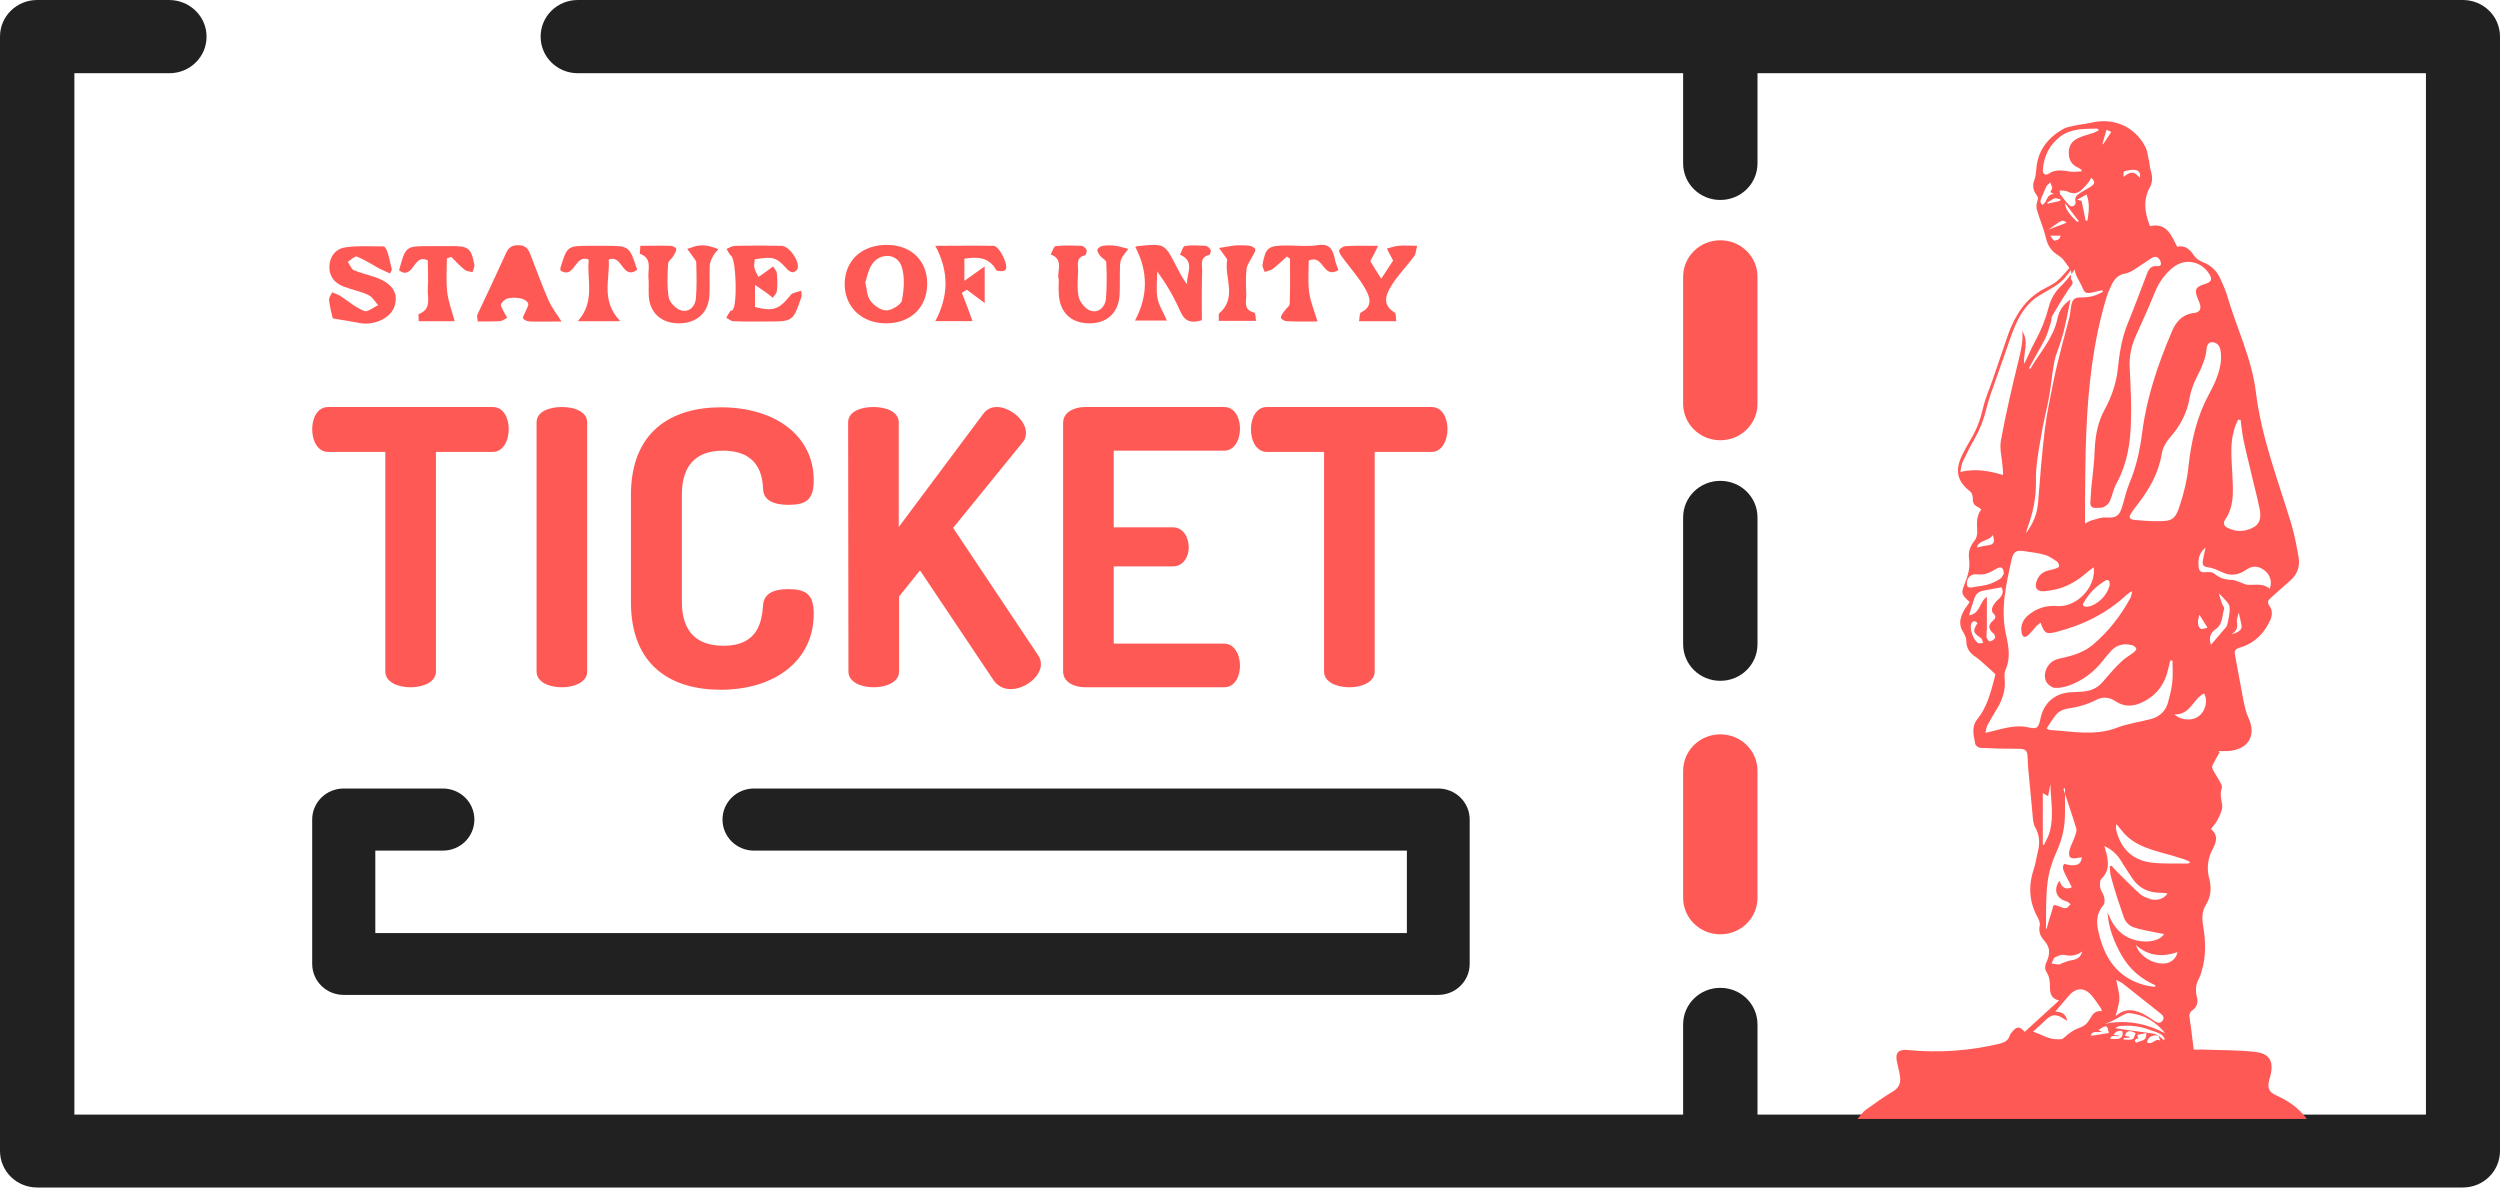 <svg width="80" height="38" viewBox="0 0 80 38" fill="none" xmlns="http://www.w3.org/2000/svg">
<path d="M78.81 0H18.49C17.83 0 17.3 0.522 17.3 1.171C17.3 1.821 17.83 2.343 18.49 2.343H53.86V5.227C53.86 5.877 54.39 6.399 55.05 6.399C55.71 6.399 56.24 5.877 56.24 5.227V2.343H77.63V35.667H56.24V32.782C56.24 32.133 55.71 31.611 55.05 31.611C54.39 31.611 53.86 32.133 53.86 32.782V35.667H2.38V2.343H5.42C6.08 2.343 6.61 1.821 6.61 1.171C6.61 0.522 6.07 0 5.41 0H1.19C0.53 0 0 0.522 0 1.171V36.828C0 37.478 0.53 38 1.19 38H78.81C79.47 38 80 37.478 80 36.828V1.171C80 0.522 79.47 0 78.81 0Z" fill="#212121"/>
<path d="M53.86 28.727C53.86 29.376 54.39 29.898 55.05 29.898C55.71 29.898 56.24 29.376 56.24 28.727V24.671C56.24 24.021 55.71 23.499 55.05 23.499C54.39 23.499 53.86 24.021 53.86 24.671V28.727Z" fill="#FF5956"/>
<path d="M53.86 20.614C53.86 21.264 54.39 21.786 55.05 21.786C55.71 21.786 56.24 21.264 56.24 20.614V16.558C56.24 15.909 55.71 15.387 55.05 15.387C54.39 15.387 53.86 15.909 53.86 16.558V20.614Z" fill="#212121"/>
<path d="M15.77 13.025C16.12 13.025 16.28 13.389 16.28 13.733C16.28 14.117 16.09 14.462 15.77 14.462H13.95V21.491C13.95 21.826 13.54 21.993 13.14 21.993C12.73 21.993 12.33 21.826 12.33 21.491V14.462H10.5C10.18 14.462 9.99 14.127 9.99 13.733C9.99 13.389 10.15 13.025 10.5 13.025H15.77Z" fill="#FF5956"/>
<path d="M17.17 13.517C17.17 13.172 17.57 13.024 17.98 13.024C18.38 13.024 18.79 13.172 18.79 13.517V21.491C18.79 21.826 18.38 21.993 17.98 21.993C17.57 21.993 17.17 21.826 17.17 21.491V13.517Z" fill="#FF5956"/>
<path d="M23.13 14.422C22.29 14.422 21.82 14.875 21.82 15.83V19.256C21.82 20.211 22.29 20.664 23.15 20.664C24.28 20.664 24.38 19.866 24.42 19.354C24.45 18.971 24.79 18.852 25.22 18.852C25.78 18.852 26.04 19.01 26.04 19.64C26.04 21.127 24.81 22.072 23.06 22.072C21.49 22.072 20.19 21.314 20.19 19.266V15.84C20.19 13.792 21.5 13.034 23.07 13.034C24.8 13.034 26.04 13.94 26.04 15.367C26.04 16.007 25.78 16.155 25.23 16.155C24.77 16.155 24.43 16.017 24.42 15.653C24.4 15.259 24.31 14.422 23.13 14.422Z" fill="#FF5956"/>
<path d="M27.14 13.517C27.14 13.172 27.54 13.024 27.95 13.024C28.35 13.024 28.76 13.172 28.76 13.517V16.864L31.45 13.261C31.57 13.093 31.72 13.024 31.9 13.024C32.31 13.024 32.83 13.438 32.83 13.842C32.83 13.93 32.82 14.039 32.73 14.147L30.5 16.893L33.22 20.969C33.28 21.058 33.31 21.156 33.31 21.255C33.31 21.648 32.81 22.052 32.34 22.052C32.13 22.052 31.92 21.963 31.78 21.747L29.44 18.252L28.77 19.089V21.491C28.77 21.826 28.36 21.993 27.96 21.993C27.55 21.993 27.15 21.826 27.15 21.491L27.14 13.517Z" fill="#FF5956"/>
<path d="M35.64 16.874H37.53C37.85 16.874 38.04 17.179 38.04 17.514C38.04 17.799 37.88 18.124 37.53 18.124H35.64V20.595H39.17C39.49 20.595 39.68 20.93 39.68 21.304C39.68 21.638 39.52 21.993 39.17 21.993H34.73C34.37 21.993 34.02 21.826 34.02 21.491V13.527C34.02 13.192 34.37 13.024 34.73 13.024H39.17C39.52 13.024 39.68 13.379 39.68 13.714C39.68 14.098 39.49 14.422 39.17 14.422H35.64V16.874Z" fill="#FF5956"/>
<path d="M45.81 13.024C46.16 13.024 46.32 13.389 46.32 13.733C46.32 14.117 46.13 14.462 45.81 14.462H43.99V21.491C43.99 21.826 43.58 21.993 43.18 21.993C42.77 21.993 42.37 21.826 42.37 21.491V14.462H40.54C40.22 14.462 40.03 14.127 40.03 13.733C40.03 13.389 40.19 13.024 40.54 13.024H45.81Z" fill="#FF5956"/>
<path d="M14.17 27.22C14.73 27.22 15.18 26.777 15.18 26.226C15.18 25.675 14.73 25.232 14.17 25.232H11C10.44 25.232 9.99 25.675 9.99 26.226V30.843C9.99 31.394 10.44 31.837 11 31.837H46.02C46.58 31.837 47.03 31.394 47.03 30.843V26.226C47.03 25.675 46.58 25.232 46.02 25.232H24.13C23.57 25.232 23.12 25.675 23.12 26.226C23.12 26.777 23.57 27.22 24.13 27.22H45.02V29.859H12.01V27.22H14.17Z" fill="#212121"/>
<path d="M55.05 14.088C55.71 14.088 56.24 13.566 56.24 12.916V8.86C56.24 8.211 55.71 7.689 55.05 7.689C54.39 7.689 53.86 8.211 53.86 8.86V12.916C53.86 13.566 54.39 14.088 55.05 14.088Z" fill="#FF5956"/>
<path d="M24.15 8.299C24.15 8.388 24.12 8.476 24.14 8.565C24.16 8.663 24.22 8.762 24.27 8.86C24.36 8.801 24.45 8.742 24.54 8.673C24.61 8.624 24.67 8.575 24.74 8.525C24.78 8.594 24.85 8.673 24.86 8.742C24.88 8.929 24.88 9.126 24.86 9.313C24.85 9.392 24.78 9.451 24.73 9.53C24.67 9.48 24.6 9.421 24.53 9.372C24.43 9.303 24.33 9.234 24.16 9.116C24.16 9.441 24.16 9.638 24.16 9.825C24.75 9.973 24.93 9.904 25.3 9.441C25.36 9.362 25.5 9.352 25.64 9.303C25.65 9.441 25.66 9.471 25.65 9.49C25.38 10.288 25.38 10.288 24.54 10.288C24.18 10.288 23.83 10.297 23.47 10.278C23.39 10.278 23.32 10.209 23.24 10.169C23.28 10.101 23.32 10.022 23.37 9.953C23.38 9.933 23.43 9.943 23.44 9.923C23.6 9.786 23.56 8.329 23.4 8.191C23.33 8.132 23.3 8.043 23.25 7.964C23.34 7.925 23.44 7.866 23.53 7.866C24.02 7.856 24.52 7.856 25.01 7.866C25.25 7.866 25.61 8.378 25.52 8.604C25.5 8.653 25.42 8.713 25.37 8.713C25.31 8.713 25.23 8.663 25.18 8.604C24.84 8.23 24.75 8.201 24.15 8.299Z" fill="#FF5956"/>
<path d="M12.48 8.752C12.36 8.693 12.24 8.644 12.12 8.585C11.89 8.457 11.67 8.309 11.42 8.211C11.36 8.181 11.23 8.319 11.13 8.378C11.19 8.467 11.24 8.604 11.32 8.644C11.52 8.732 11.74 8.782 11.95 8.851C12.53 9.038 12.76 9.353 12.63 9.786C12.52 10.17 11.99 10.426 11.51 10.337C11.25 10.288 11 10.248 10.65 10.189C10.62 10.071 10.56 9.845 10.53 9.609C10.52 9.53 10.59 9.431 10.63 9.353C10.72 9.392 10.81 9.422 10.89 9.471C11.15 9.638 11.38 9.845 11.66 9.953C11.76 9.993 11.95 9.835 12.1 9.766C12 9.658 11.92 9.5 11.79 9.441C11.54 9.323 11.27 9.274 11.01 9.175C10.72 9.067 10.53 8.86 10.54 8.526C10.55 8.201 10.74 7.965 11.05 7.915C11.45 7.856 11.87 7.886 12.28 7.886C12.32 7.886 12.38 8.004 12.4 8.073C12.46 8.25 12.49 8.437 12.54 8.624C12.53 8.664 12.5 8.713 12.48 8.752Z" fill="#FF5956"/>
<path d="M17.97 10.288C17.54 10.288 17.25 10.297 16.97 10.288C16.89 10.288 16.77 10.248 16.74 10.189C16.72 10.14 16.79 10.041 16.82 9.963C16.85 9.874 16.93 9.766 16.9 9.707C16.87 9.628 16.75 9.569 16.66 9.549C16.53 9.52 16.38 9.52 16.25 9.549C16.16 9.569 16.07 9.658 16.03 9.736C16.01 9.786 16.08 9.884 16.11 9.953C16.15 10.032 16.19 10.101 16.23 10.169C16.15 10.209 16.08 10.268 16 10.278C15.77 10.288 15.54 10.288 15.29 10.288C15.28 10.189 15.25 10.12 15.28 10.061C15.58 9.421 15.88 8.791 16.17 8.151C16.25 7.964 16.33 7.846 16.58 7.846C16.83 7.846 16.91 7.974 16.98 8.161C17.17 8.653 17.35 9.146 17.56 9.628C17.66 9.845 17.8 10.022 17.97 10.288Z" fill="#FF5956"/>
<path d="M20.49 7.866C20.82 7.866 21.14 7.856 21.45 7.866C21.52 7.866 21.64 7.925 21.64 7.964C21.65 8.033 21.59 8.122 21.55 8.191C21.5 8.279 21.39 8.348 21.38 8.427C21.36 8.791 21.34 9.165 21.4 9.52C21.43 9.677 21.63 9.894 21.8 9.933C22.06 10.002 22.25 9.805 22.27 9.539C22.3 9.165 22.29 8.781 22.28 8.407C22.28 8.338 22.21 8.269 22.17 8.21C22.11 8.122 22.05 8.043 21.99 7.964C22.1 7.935 22.2 7.885 22.31 7.866C22.42 7.846 22.53 7.846 22.64 7.866C22.76 7.885 22.88 7.935 22.99 7.974C22.92 8.053 22.84 8.132 22.8 8.23C22.75 8.319 22.71 8.427 22.71 8.525C22.7 8.84 22.72 9.146 22.7 9.461C22.67 10.012 22.29 10.347 21.72 10.347C21.16 10.347 20.78 10.002 20.76 9.451C20.75 9.264 20.77 9.067 20.75 8.88C20.73 8.604 20.88 8.269 20.48 8.122C20.46 8.112 20.49 7.984 20.49 7.866Z" fill="#FF5956"/>
<path d="M19.85 10.278C19.33 10.278 18.97 10.278 18.49 10.278C19.06 9.638 18.77 8.949 18.84 8.309C18.39 8.112 18.4 8.939 17.94 8.663C17.93 8.614 17.93 8.594 17.93 8.584C18.15 7.866 18.15 7.866 18.9 7.866C19.05 7.866 19.2 7.866 19.35 7.866C20.14 7.866 20.14 7.866 20.39 8.634C19.91 8.978 19.92 8.122 19.48 8.309C19.52 8.939 19.22 9.628 19.85 10.278Z" fill="#FF5956"/>
<path d="M14.55 10.278C14.18 10.278 13.81 10.278 13.4 10.278C13.4 10.189 13.38 10.061 13.4 10.051C13.83 9.884 13.67 9.52 13.69 9.234C13.71 8.929 13.69 8.614 13.69 8.338C13.23 8.073 13.24 8.988 12.77 8.653C12.98 7.876 12.98 7.876 13.75 7.876C13.97 7.876 14.19 7.876 14.41 7.876C14.99 7.866 15.08 7.935 15.18 8.476C15.19 8.545 15.14 8.634 15.12 8.712C15.03 8.683 14.92 8.683 14.86 8.624C14.71 8.506 14.58 8.358 14.44 8.22C14.39 8.24 14.35 8.25 14.3 8.269C14.3 8.624 14.27 8.978 14.31 9.333C14.34 9.638 14.46 9.943 14.55 10.278Z" fill="#FF5956"/>
<path d="M38.46 10.248C38.07 10.367 37.89 10.248 37.76 9.943C37.57 9.51 37.33 9.097 37.03 8.683C37.03 8.969 36.99 9.264 37.04 9.54C37.08 9.776 37.23 9.992 37.34 10.258C37 10.258 36.69 10.258 36.32 10.258C36.74 9.471 36.74 8.683 36.33 7.905C36.37 7.886 36.39 7.876 36.4 7.876C37.27 7.787 37.27 7.787 37.65 8.535C37.75 8.722 37.84 8.919 37.99 9.097C37.95 8.772 38.27 8.368 37.76 8.151C37.81 8.053 37.85 7.886 37.91 7.876C38.12 7.836 38.35 7.856 38.57 7.866C38.63 7.866 38.71 7.935 38.74 7.994C38.76 8.033 38.72 8.161 38.69 8.161C38.39 8.23 38.47 8.466 38.47 8.654C38.45 9.195 38.46 9.717 38.46 10.248Z" fill="#FF5956"/>
<path d="M28.38 7.836C29.16 7.836 29.68 8.348 29.67 9.096C29.66 9.845 29.14 10.347 28.35 10.347C27.58 10.347 27.03 9.825 27.03 9.096C27.03 8.338 27.57 7.836 28.38 7.836ZM27.69 9.037C27.74 9.244 27.74 9.47 27.85 9.618C27.96 9.776 28.19 9.933 28.36 9.933C28.53 9.933 28.83 9.756 28.86 9.618C28.93 9.264 28.96 8.86 28.85 8.525C28.7 8.082 28.12 8.082 27.88 8.496C27.78 8.663 27.75 8.85 27.69 9.037Z" fill="#FF5956"/>
<path d="M33.88 8.939C33.8 8.702 34.07 8.309 33.62 8.141C33.67 8.053 33.72 7.885 33.78 7.875C34.05 7.846 34.33 7.856 34.6 7.866C34.66 7.866 34.74 7.935 34.77 7.994C34.79 8.033 34.75 8.161 34.72 8.171C34.42 8.24 34.5 8.476 34.5 8.663C34.49 8.949 34.46 9.244 34.52 9.51C34.56 9.677 34.74 9.894 34.9 9.943C35.15 10.022 35.36 9.835 35.39 9.569C35.42 9.175 35.42 8.781 35.4 8.397C35.4 8.328 35.26 8.259 35.2 8.181C35.16 8.122 35.1 8.043 35.12 7.984C35.13 7.935 35.23 7.875 35.29 7.866C35.42 7.846 35.57 7.846 35.7 7.866C35.84 7.885 35.97 7.935 36.11 7.964C36.04 8.063 35.95 8.151 35.9 8.25C35.86 8.328 35.84 8.427 35.84 8.515C35.83 8.801 35.84 9.086 35.83 9.372C35.82 9.982 35.45 10.347 34.86 10.347C34.26 10.347 33.9 9.982 33.88 9.382C33.87 9.244 33.88 9.116 33.88 8.939Z" fill="#FF5956"/>
<path d="M31.12 10.277C30.71 10.277 30.36 10.277 29.93 10.277C30.36 9.47 30.37 8.683 29.93 7.866C30.59 7.866 31.19 7.856 31.79 7.866C31.98 7.866 32.3 8.515 32.17 8.643C32.12 8.693 31.91 8.683 31.88 8.643C31.65 8.23 31.29 8.21 30.86 8.279C30.86 8.476 30.86 8.673 30.86 8.988C31.1 8.811 31.28 8.693 31.51 8.525C31.51 8.939 31.51 9.264 31.51 9.697C31.28 9.529 31.11 9.401 30.94 9.273C30.89 9.303 30.83 9.332 30.78 9.372C30.9 9.667 31.01 9.962 31.12 10.277Z" fill="#FF5956"/>
<path d="M44.1 7.866C44.01 8.053 43.95 8.171 43.85 8.358C43.93 8.486 44.05 8.693 44.2 8.919C44.35 8.683 44.48 8.496 44.58 8.339C44.5 8.181 44.44 8.073 44.38 7.955C44.5 7.925 44.62 7.876 44.75 7.866C44.93 7.846 45.1 7.866 45.35 7.866C45.31 8.004 45.31 8.122 45.26 8.191C45.03 8.506 44.75 8.782 44.54 9.116C44.36 9.402 44.2 9.746 44.63 10.002C44.68 10.032 44.66 10.17 44.68 10.278C44.28 10.278 43.91 10.278 43.49 10.278C43.51 10.17 43.5 10.012 43.56 9.992C43.96 9.796 43.82 9.471 43.69 9.244C43.48 8.87 43.18 8.545 42.93 8.201C42.89 8.142 42.83 8.033 42.86 7.994C42.9 7.935 43 7.876 43.07 7.876C43.38 7.856 43.69 7.866 44.1 7.866Z" fill="#FF5956"/>
<path d="M42.83 8.643C42.32 8.949 42.37 8.122 41.88 8.338C41.88 8.624 41.85 8.988 41.89 9.333C41.93 9.648 42.06 9.953 42.16 10.287C41.83 10.287 41.5 10.297 41.17 10.278C41.11 10.278 40.99 10.209 40.99 10.169C40.99 10.091 41.05 10.022 41.1 9.953C41.15 9.874 41.26 9.805 41.27 9.726C41.29 9.244 41.28 8.762 41.28 8.279C41.25 8.259 41.21 8.23 41.18 8.21C41.03 8.338 40.89 8.486 40.73 8.604C40.66 8.653 40.56 8.673 40.47 8.702C40.44 8.624 40.39 8.535 40.4 8.466C40.5 7.915 40.59 7.856 41.17 7.856C41.5 7.856 41.84 7.895 42.16 7.846C42.5 7.787 42.63 7.935 42.7 8.22C42.72 8.358 42.77 8.486 42.83 8.643Z" fill="#FF5956"/>
<path d="M40.19 10.268C39.78 10.268 39.4 10.268 39 10.268C39.01 10.17 38.98 10.062 39.02 10.022C39.6 9.52 39.17 8.88 39.27 8.309C39.27 8.299 39.26 8.289 39.25 8.27C39.17 8.161 39.09 8.043 39.01 7.935C39.18 7.906 39.35 7.876 39.51 7.856C39.67 7.846 39.84 7.846 40 7.866C40.06 7.876 40.16 7.935 40.17 7.984C40.18 8.043 40.12 8.112 40.09 8.181C40.02 8.319 39.91 8.457 39.89 8.604C39.86 8.87 39.87 9.146 39.88 9.412C39.89 9.628 39.77 9.914 40.13 10.002C40.18 10.012 40.18 10.17 40.19 10.268Z" fill="#FF5956"/>
<path d="M72.83 35.047C72.63 34.958 72.56 34.84 72.6 34.633C72.61 34.564 72.63 34.505 72.65 34.436C72.77 33.964 72.63 33.708 72.15 33.659C71.63 33.6 71.11 33.609 70.59 33.59C70.44 33.58 70.29 33.59 70.2 33.59C70.17 33.334 70.14 33.107 70.11 32.871C70.09 32.743 70.07 32.625 70.06 32.507C70.06 32.458 70.09 32.379 70.13 32.349C70.3 32.241 70.35 32.084 70.3 31.906C70.25 31.69 70.26 31.493 70.37 31.306C70.41 31.227 70.44 31.139 70.46 31.05C70.6 30.577 70.58 30.095 70.5 29.622C70.46 29.386 70.46 29.16 70.59 28.953C70.75 28.697 70.77 28.421 70.7 28.136C70.61 27.811 70.64 27.486 70.8 27.181C70.93 26.945 70.99 26.728 70.75 26.531C70.84 26.413 70.93 26.315 70.98 26.197C71.05 26.059 71.13 25.891 71.11 25.753C71.08 25.567 71.03 25.399 71.1 25.212C71.12 25.143 71.05 25.045 71.01 24.966C70.94 24.838 70.86 24.73 70.8 24.602C70.78 24.562 70.79 24.493 70.82 24.454C70.88 24.326 70.96 24.198 71.03 24.07C71.02 24.06 71 24.041 70.99 24.031C71.1 24.031 71.22 24.041 71.33 24.031C71.96 23.972 72.21 23.529 71.95 22.968C71.87 22.8 71.83 22.603 71.79 22.416C71.7 21.963 71.63 21.52 71.54 21.067C71.49 20.802 71.48 20.782 71.74 20.703C72.18 20.556 72.47 20.241 72.65 19.837C72.72 19.679 72.72 19.522 72.62 19.384C72.54 19.266 72.58 19.207 72.67 19.128C72.87 18.951 73.07 18.764 73.27 18.596C73.5 18.4 73.6 18.154 73.56 17.868C73.5 17.504 73.43 17.14 73.33 16.795C72.91 15.397 72.37 14.029 72.19 12.562C72.06 11.469 71.56 10.475 71.26 9.431C71.21 9.274 71.14 9.116 71.07 8.959C70.96 8.693 70.77 8.496 70.49 8.388C70.38 8.348 70.27 8.27 70.21 8.181C70.08 7.984 69.93 7.836 69.67 7.896C69.48 7.521 69.33 7.118 68.8 7.236C68.63 6.813 68.57 6.399 68.8 5.986C68.89 5.818 68.88 5.631 68.82 5.444C68.79 5.356 68.79 5.247 68.77 5.149C68.73 5.001 68.72 4.834 68.65 4.696C68.31 4.046 67.63 3.751 66.91 3.928C66.74 3.968 66.57 3.977 66.4 4.017C66.27 4.046 66.12 4.066 66.01 4.135C65.51 4.42 65.2 4.844 65.16 5.425C65.15 5.533 65.14 5.651 65.1 5.759C65.03 5.936 65.06 6.094 65.17 6.242C65.23 6.32 65.22 6.37 65.19 6.458C65.16 6.537 65.16 6.635 65.18 6.714C65.27 7.019 65.4 7.315 65.47 7.62C65.53 7.876 65.66 8.053 65.88 8.181C65.93 8.211 65.97 8.25 66.01 8.289C66.08 8.378 66.15 8.476 66.22 8.575C66.14 8.673 66.04 8.782 65.94 8.89C65.87 8.959 65.8 9.028 65.71 9.077C65.54 9.185 65.34 9.264 65.18 9.382C64.67 9.746 64.4 10.278 64.21 10.849C64.07 11.262 63.93 11.676 63.79 12.079C63.68 12.404 63.54 12.71 63.46 13.044C63.38 13.399 63.26 13.733 63.07 14.048C62.96 14.245 62.84 14.442 62.75 14.649C62.56 15.092 62.65 15.417 63.04 15.722C63.1 15.761 63.13 15.87 63.13 15.938C63.12 16.076 63.16 16.165 63.29 16.224C63.33 16.234 63.35 16.273 63.4 16.303C63.24 16.509 63.26 16.746 63.27 16.982C63.28 17.09 63.25 17.218 63.19 17.297C63.04 17.474 62.98 17.661 63.01 17.878C63.05 18.154 62.98 18.4 62.88 18.656C62.75 18.99 62.75 19.01 63.03 19.266C62.98 19.345 62.92 19.414 62.87 19.492C62.75 19.709 62.66 19.925 62.79 20.172C62.85 20.27 62.92 20.388 62.92 20.497C62.92 20.743 63.03 20.9 63.23 21.028C63.28 21.058 63.33 21.107 63.38 21.146C63.53 21.284 63.68 21.412 63.85 21.57C63.85 21.56 63.85 21.579 63.85 21.599C63.84 21.639 63.83 21.678 63.82 21.717C63.7 22.17 63.58 22.633 63.28 23.007C63.07 23.263 63.16 23.538 63.21 23.814C63.22 23.863 63.32 23.932 63.37 23.932C63.78 23.952 64.2 23.962 64.61 23.962C64.79 23.962 64.87 24.011 64.88 24.178C64.89 24.306 64.89 24.434 64.9 24.562C64.95 25.055 64.99 25.547 65.04 26.049C65.05 26.187 65.06 26.344 65.12 26.462C65.28 26.738 65.28 27.014 65.2 27.299C65.16 27.466 65.14 27.644 65.08 27.811C64.9 28.352 64.93 28.864 65.21 29.366C65.25 29.445 65.29 29.544 65.27 29.622C65.23 29.819 65.29 29.957 65.42 30.105C65.61 30.321 65.61 30.528 65.48 30.804C65.44 30.883 65.43 31.02 65.48 31.089C65.59 31.257 65.6 31.424 65.6 31.611C65.6 31.788 65.64 31.956 65.89 32.015C65.5 32.369 65.15 32.694 64.79 33.019C64.63 32.832 64.53 32.842 64.39 33.019C64.36 33.058 64.32 33.098 64.31 33.147C64.26 33.294 64.15 33.353 64.01 33.393C63.03 33.629 62.04 33.698 61.04 33.6C60.76 33.57 60.64 33.688 60.7 33.964C60.73 34.121 60.78 34.279 60.8 34.446C60.83 34.653 60.77 34.81 60.57 34.929C60.27 35.106 59.99 35.313 59.71 35.51C59.6 35.588 59.53 35.706 59.44 35.805C64.23 35.805 69.03 35.805 73.82 35.805C73.54 35.431 73.2 35.214 72.83 35.047ZM70.37 22.909C70.16 23.076 69.81 23.066 69.58 22.859C70.09 22.889 70.18 22.357 70.53 22.19C70.66 22.406 70.58 22.751 70.37 22.909ZM70.41 20.113C70.29 19.994 70.34 19.837 70.38 19.67C70.47 19.807 70.54 19.926 70.64 20.083C70.58 20.103 70.45 20.152 70.41 20.113ZM71.35 19.552C71.34 19.67 71.32 19.788 71.29 19.906C71.28 19.965 71.27 20.024 71.23 20.073C71.11 20.221 70.98 20.359 70.86 20.506C70.82 20.546 70.79 20.595 70.75 20.634C70.68 20.447 70.72 20.25 70.89 20.142C71.13 19.985 71.1 19.719 71.17 19.492C71.19 19.443 71.12 19.374 71.1 19.305C71.06 19.197 71.03 19.089 71 18.98C71.11 19.099 71.23 19.207 71.32 19.335C71.35 19.394 71.35 19.483 71.35 19.552ZM71.4 20.3C71.59 20.191 71.61 20.063 71.58 19.896C71.57 19.817 71.61 19.729 71.64 19.601C71.68 19.778 71.71 19.906 71.73 20.024C71.75 20.142 71.64 20.241 71.4 20.3ZM71.2 16.637C71.53 16.155 71.45 15.623 71.43 15.092C71.41 14.649 71.36 14.196 71.49 13.763C71.52 13.645 71.57 13.536 71.62 13.428C71.65 13.428 71.67 13.438 71.7 13.438C71.73 13.664 71.75 13.891 71.8 14.117C71.86 14.403 71.93 14.688 72 14.974C72.1 15.417 72.22 15.85 72.31 16.293C72.35 16.509 72.35 16.746 72.11 16.874C71.84 17.021 71.56 17.031 71.29 16.893C71.17 16.844 71.13 16.746 71.2 16.637ZM71.88 18.232C72.06 18.104 72.25 18.095 72.45 18.242C72.64 18.38 72.72 18.606 72.63 18.843C72.43 18.656 72.18 18.724 71.95 18.715C71.87 18.715 71.8 18.675 71.72 18.646C71.62 18.616 71.52 18.557 71.43 18.557C71.21 18.557 71.02 18.498 70.85 18.35C70.79 18.301 70.66 18.301 70.56 18.311C70.44 18.321 70.38 18.282 70.36 18.163C70.33 17.917 70.36 17.691 70.58 17.523C70.55 17.661 70.51 17.809 70.49 17.947C70.47 18.065 70.5 18.134 70.66 18.154C70.82 18.173 70.98 18.252 71.13 18.321C71.39 18.439 71.64 18.4 71.88 18.232ZM71.05 11.184C71.11 11.479 71.05 11.774 70.95 12.05C70.88 12.247 70.78 12.444 70.68 12.631C70.29 13.349 70.12 14.127 70.03 14.934C69.99 15.348 69.89 15.761 69.76 16.155C69.61 16.637 69.5 16.687 68.99 16.677C68.95 16.677 68.91 16.677 68.87 16.677C68.68 16.667 68.49 16.657 68.3 16.637C68.14 16.618 68.11 16.559 68.2 16.421C68.26 16.322 68.33 16.234 68.4 16.145C68.78 15.653 69.08 15.131 69.18 14.501C69.21 14.324 69.32 14.137 69.44 13.999C69.77 13.625 69.99 13.212 70.07 12.719C70.11 12.483 70.21 12.237 70.32 12.02C70.46 11.745 70.58 11.479 70.61 11.174C70.62 11.065 70.65 10.957 70.79 10.947C70.95 10.967 71.02 11.056 71.05 11.184ZM67.53 27.959C67.58 28.185 67.65 28.402 67.72 28.628C67.79 28.864 67.88 29.091 67.95 29.317C68 29.494 68.12 29.613 68.27 29.672C68.5 29.75 68.75 29.79 68.98 29.839C69.07 29.859 69.15 29.869 69.25 29.888C69.1 30.144 68.57 30.203 68.16 30.026C67.78 29.869 67.58 29.553 67.44 29.189C67.47 29.691 67.65 30.144 67.89 30.567C68.14 31.011 68.51 31.326 68.98 31.532C68.97 31.552 68.96 31.562 68.95 31.581C68.84 31.562 68.73 31.552 68.62 31.522C67.76 31.286 67.35 30.666 67.16 29.859C67.08 29.544 67.07 29.238 67.31 28.963C67.36 28.904 67.35 28.776 67.33 28.697C67.31 28.599 67.23 28.51 67.21 28.421C67.19 28.323 67.19 28.185 67.24 28.126C67.49 27.89 67.48 27.614 67.41 27.329C67.39 27.26 67.37 27.191 67.34 27.073C67.59 27.191 67.74 27.338 67.86 27.526C67.98 27.713 68.09 27.9 68.22 28.087C68.43 28.412 68.74 28.569 69.13 28.569C69.2 28.569 69.28 28.579 69.36 28.589C69.27 28.746 69.03 28.835 68.83 28.776C68.71 28.736 68.57 28.687 68.48 28.608C68.23 28.382 67.99 28.136 67.75 27.9C67.69 27.841 67.63 27.772 67.57 27.703C67.55 27.713 67.53 27.713 67.51 27.722C67.53 27.791 67.51 27.88 67.53 27.959ZM67.72 31.355C67.82 31.414 67.88 31.434 67.93 31.473C68.33 31.788 68.72 32.103 69.12 32.418C69.2 32.477 69.28 32.556 69.2 32.664C69.12 32.773 69.02 32.724 68.93 32.664C68.84 32.605 68.75 32.536 68.66 32.487C68.34 32.31 68.02 32.231 67.7 32.517C67.75 32.3 67.82 32.123 67.82 31.946C67.82 31.759 67.76 31.581 67.72 31.355ZM65.61 23.361C65.57 23.361 65.53 23.332 65.49 23.312C65.61 23.135 65.7 22.977 65.82 22.84C65.9 22.761 66.02 22.702 66.13 22.682C66.46 22.633 66.78 22.554 67.08 22.396C67.28 22.288 67.5 22.308 67.69 22.436C67.98 22.633 68.27 22.613 68.57 22.465C69.03 22.239 69.29 21.865 69.39 21.373C69.41 21.294 69.43 21.215 69.45 21.136C69.47 21.136 69.5 21.136 69.52 21.146C69.52 21.383 69.54 21.619 69.51 21.855C69.49 22.062 69.43 22.269 69.38 22.465C69.31 22.741 69.12 22.928 68.84 23.007C68.47 23.105 68.08 23.155 67.73 23.292C67.02 23.558 66.31 23.401 65.61 23.361ZM67.97 5.484C68.08 5.454 68.21 5.425 68.32 5.434C68.42 5.454 68.52 5.523 68.47 5.69C68.29 5.474 68.2 5.474 67.95 5.661C67.96 5.572 67.95 5.484 67.97 5.484ZM68.01 8.752C68.14 8.732 68.27 8.644 68.39 8.565C68.55 8.466 68.69 8.358 68.85 8.26C68.97 8.181 69.07 8.22 69.13 8.348C69.17 8.447 69.16 8.526 69.03 8.516C68.85 8.496 68.77 8.594 68.71 8.742C68.5 9.293 68.29 9.855 68.07 10.396C67.89 10.849 67.82 11.321 67.77 11.804C67.72 12.267 67.57 12.7 67.35 13.103C67.13 13.507 67.05 13.93 67.03 14.393C67.02 14.806 66.96 15.21 66.92 15.623C66.91 15.781 66.9 15.938 66.89 16.096C66.89 16.204 66.95 16.263 67.07 16.253C67.16 16.244 67.25 16.263 67.32 16.224C67.4 16.185 67.48 16.116 67.51 16.047C67.6 15.85 67.63 15.633 67.74 15.446C68.07 14.836 68.17 14.186 68.19 13.517C68.21 12.936 68.18 12.355 68.15 11.774C68.13 11.41 68.2 11.065 68.35 10.741C68.56 10.278 68.77 9.815 68.96 9.343C69.09 9.028 69.28 8.762 69.54 8.555C69.92 8.26 70.41 8.348 70.68 8.742C70.81 8.929 70.77 9.028 70.56 9.087C70.26 9.175 70.21 9.274 70.33 9.559C70.35 9.618 70.38 9.677 70.4 9.736C70.44 9.884 70.39 9.992 70.23 10.012C69.83 10.052 69.62 10.307 69.49 10.632C69.05 11.666 68.69 12.729 68.55 13.842C68.48 14.393 68.36 14.944 68.14 15.466C68.04 15.702 67.99 15.958 67.91 16.214C67.81 16.529 67.71 16.578 67.38 16.559C67.24 16.549 67.09 16.608 66.95 16.647C66.87 16.667 66.8 16.716 66.72 16.756C66.72 16.48 66.72 16.234 66.72 15.998C66.73 15.289 66.73 14.57 66.76 13.861C66.82 12.385 66.98 10.928 67.41 9.51C67.45 9.372 67.51 9.244 67.57 9.116C67.66 8.929 67.78 8.791 68.01 8.752ZM67.51 18.665C67.51 18.705 67.51 18.744 67.49 18.784C67.48 18.813 67.47 18.843 67.46 18.872C67.4 19.01 67.29 19.148 67.15 19.256C67.03 19.345 66.9 19.414 66.77 19.414C66.68 19.414 66.64 19.384 66.66 19.315C66.66 19.305 66.67 19.296 66.68 19.286C66.84 18.99 67.07 18.764 67.36 18.587C67.45 18.528 67.5 18.567 67.51 18.665ZM67.41 4.155C67.46 4.174 67.53 4.204 67.56 4.223C67.48 4.351 67.39 4.479 67.3 4.617C67.29 4.617 67.29 4.617 67.28 4.607C67.32 4.46 67.36 4.302 67.41 4.155ZM65.94 4.361C66.29 4.105 66.7 4.125 67.11 4.115C67.12 4.115 67.13 4.135 67.17 4.164C67.1 4.194 67.05 4.233 66.99 4.253C66.83 4.302 66.67 4.342 66.52 4.411C66.31 4.499 66.2 4.657 66.2 4.883C66.2 5.109 66.29 5.277 66.5 5.365C66.54 5.385 66.57 5.415 66.61 5.434C66.61 5.454 66.61 5.474 66.61 5.484C66.49 5.484 66.37 5.513 66.26 5.493C66.01 5.454 65.78 5.405 65.55 5.562C65.46 5.631 65.36 5.552 65.37 5.444C65.4 5.011 65.57 4.637 65.94 4.361ZM66.55 6.183C66.45 6.251 66.38 6.32 66.42 6.468C66.44 6.557 66.31 6.645 66.24 6.586C66.12 6.478 66.03 6.35 65.93 6.222C65.91 6.192 65.92 6.153 65.91 6.094C66.01 6.104 66.1 6.094 66.17 6.133C66.47 6.281 66.62 6.074 66.78 5.897C66.84 5.838 66.88 5.759 66.92 5.69C67.05 5.808 67.05 5.877 66.9 5.976C66.79 6.045 66.67 6.104 66.55 6.183ZM66.8 7.059C66.78 7.059 66.76 7.059 66.74 7.059C66.7 6.862 66.66 6.655 66.61 6.429C66.6 6.429 66.55 6.409 66.47 6.389C66.58 6.33 66.66 6.281 66.77 6.222C66.88 6.507 66.84 6.783 66.8 7.059ZM65.35 6.557C65.26 6.468 65.3 6.389 65.34 6.301C65.39 6.192 65.43 6.074 65.49 5.956C65.52 5.907 65.57 5.877 65.61 5.838C65.63 5.897 65.66 5.956 65.67 6.015C65.67 6.055 65.63 6.094 65.61 6.143C65.65 6.173 65.69 6.192 65.73 6.212C65.47 6.202 65.52 6.488 65.35 6.557ZM65.51 6.488C65.59 6.439 65.66 6.379 65.74 6.35C65.8 6.33 65.87 6.37 65.94 6.379C65.93 6.399 65.93 6.409 65.92 6.429C65.79 6.458 65.66 6.488 65.53 6.517C65.53 6.517 65.52 6.507 65.51 6.488ZM65.74 7.699C65.7 7.699 65.65 7.59 65.61 7.541C65.73 7.541 65.83 7.541 65.93 7.541C65.94 7.649 65.83 7.689 65.74 7.699ZM65.56 7.344C66 7.019 66 7.019 66.13 7.128C65.92 7.206 65.74 7.275 65.56 7.344ZM66.08 6.498C66.24 6.704 66.38 6.891 66.52 7.078C66.51 7.088 66.5 7.098 66.48 7.108C66.21 6.862 66.09 6.675 66.08 6.498ZM62.73 15.102C62.76 14.954 62.77 14.846 62.82 14.747C62.94 14.501 63.06 14.255 63.2 14.019C63.37 13.714 63.49 13.399 63.57 13.054C63.65 12.729 63.77 12.424 63.88 12.109C64 11.755 64.13 11.41 64.25 11.056C64.44 10.495 64.63 9.933 65.12 9.549C65.32 9.402 65.55 9.293 65.76 9.156C65.85 9.097 65.94 9.028 66.02 8.949C66.1 8.87 66.17 8.772 66.27 8.644C66.28 8.713 66.28 8.742 66.29 8.772C66.32 8.722 66.36 8.673 66.39 8.624C66.4 8.683 66.41 8.742 66.43 8.791C66.5 8.949 66.6 9.097 66.66 9.254C66.71 9.382 66.79 9.382 66.89 9.372C67.02 9.352 67.14 9.313 67.27 9.284C67.28 9.303 67.29 9.323 67.29 9.343C67.18 9.392 67.07 9.451 66.95 9.48C66.82 9.51 66.68 9.52 66.54 9.52C66.39 9.52 66.32 9.599 66.29 9.727C66.26 9.874 66.25 10.022 66.22 10.16C66.14 10.475 66.05 10.79 65.97 11.105C65.89 11.44 65.8 11.774 65.73 12.109C65.62 12.66 65.5 13.212 65.43 13.773C65.34 14.531 65.28 15.299 65.22 16.067C65.19 16.441 65.06 16.765 64.83 17.061C64.85 17.002 64.86 16.943 64.88 16.884C65.06 16.401 65.16 15.919 65.15 15.397C65.14 14.925 65.23 14.452 65.31 13.989C65.38 13.536 65.5 13.093 65.58 12.65C65.64 12.286 65.67 11.922 65.74 11.568C65.78 11.351 65.88 11.154 65.94 10.938C65.99 10.78 66.04 10.622 66.07 10.465C66.13 10.229 66.17 9.992 66.22 9.756C66.23 9.717 66.24 9.677 66.25 9.589C66.01 9.756 65.89 9.953 65.84 10.189C65.71 10.819 65.28 11.272 64.97 11.804C64.96 11.794 64.95 11.794 64.93 11.784C64.95 11.735 64.98 11.686 65 11.646C65.15 11.371 65.31 11.105 65.45 10.829C65.53 10.662 65.57 10.485 65.63 10.307C65.65 10.239 65.64 10.16 65.67 10.111C65.84 9.815 66.02 9.52 66.21 9.234C66.28 9.136 66.38 9.077 66.28 8.939C66.27 8.929 66.27 8.919 66.27 8.909C66.27 8.9 66.27 8.89 66.27 8.87C66.27 8.841 66.28 8.811 66.27 8.791C66.2 8.87 66.14 8.959 66.07 9.028C66.05 9.057 66.02 9.077 66 9.106C65.78 9.303 65.63 9.549 65.56 9.825C65.46 10.209 65.32 10.563 65.13 10.908C65 11.144 64.9 11.4 64.77 11.646C64.74 11.292 64.94 10.938 64.71 10.593C64.75 10.908 64.67 11.203 64.6 11.508C64.39 12.365 64.19 13.221 64.03 14.088C63.98 14.354 64.06 14.639 64.08 14.905C64.09 15.003 64.1 15.112 64.1 15.2C63.66 15.072 63.23 14.984 62.73 15.102ZM63.77 17.12C63.85 17.356 63.8 17.435 63.58 17.455C63.47 17.464 63.36 17.504 63.26 17.523C63.32 17.267 63.65 17.327 63.77 17.12ZM62.94 18.685C62.93 18.478 63.08 18.35 63.29 18.38C63.53 18.41 63.71 18.301 63.9 18.193C64.03 18.114 64.12 18.163 64.12 18.36C64.1 18.39 64.07 18.478 64.01 18.518C63.89 18.596 63.75 18.665 63.61 18.705C63.43 18.754 63.25 18.764 63.07 18.803C62.97 18.803 62.94 18.764 62.94 18.685ZM63.3 20.575C63.15 20.497 63.02 20.122 63.08 19.965C63.13 19.847 63.2 19.866 63.28 19.935C63.12 20.201 63.13 20.241 63.39 20.418C63.43 20.447 63.44 20.516 63.46 20.575C63.41 20.575 63.34 20.605 63.3 20.575ZM63.67 20.526C63.64 20.526 63.58 20.447 63.57 20.398C63.56 20.3 63.58 20.211 63.58 20.113C63.58 19.778 63.58 19.443 63.58 19.099C63.34 19.256 63.37 19.64 63.01 19.689C63.07 19.483 63.12 19.315 63.18 19.148C63.22 19.01 63.32 18.931 63.46 18.902C63.65 18.862 63.85 18.833 64.05 18.793C64.12 18.931 64.09 19.049 63.95 19.177C63.87 19.246 63.8 19.335 63.76 19.424C63.73 19.483 63.74 19.591 63.78 19.62C63.9 19.738 63.85 19.798 63.75 19.886C63.61 20.004 63.64 20.152 63.79 20.27C63.83 20.3 63.86 20.398 63.84 20.418C63.8 20.477 63.73 20.516 63.67 20.526ZM64.89 23.273C64.43 23.174 64.01 23.352 63.53 23.45C63.56 23.361 63.56 23.273 63.6 23.204C63.71 22.997 63.84 22.79 63.96 22.584C64.1 22.318 64.18 22.042 64.15 21.737C64.14 21.629 64.14 21.511 64.18 21.422C64.35 21.048 64.27 20.664 64.19 20.29C64.01 19.473 64.2 18.695 64.37 17.907C64.43 17.642 64.53 17.592 64.81 17.642C65.03 17.671 65.24 17.701 65.45 17.76C65.58 17.799 65.7 17.888 65.82 17.966C65.86 17.996 65.9 18.075 65.89 18.124C65.89 18.154 65.81 18.183 65.76 18.203C65.67 18.232 65.58 18.242 65.49 18.272C65.31 18.331 65.21 18.459 65.16 18.636C65.11 18.813 65.19 18.921 65.37 18.921C65.53 18.912 65.7 18.882 65.86 18.843C66.21 18.744 66.51 18.557 66.78 18.321C66.84 18.262 66.91 18.222 67 18.154C67.08 18.784 66.46 19.433 65.84 19.394C65.48 19.364 65.17 19.463 64.9 19.689C64.74 19.827 64.65 20.014 64.69 20.231C64.72 20.398 64.79 20.428 64.92 20.309C65 20.231 65.07 20.142 65.15 20.053C65.19 20.004 65.25 19.965 65.3 19.925C65.42 20.28 65.48 20.309 65.84 20.211C66.64 20.004 67.37 19.65 67.98 19.099C68.03 19.049 68.09 19 68.15 18.961C68.16 18.951 68.18 18.941 68.23 18.921C68.21 19.01 68.2 19.079 68.17 19.138C67.86 19.709 67.47 20.211 66.97 20.634C66.71 20.851 66.4 20.959 66.07 21.038C65.97 21.058 65.87 21.077 65.77 21.117C65.5 21.225 65.35 21.589 65.49 21.835C65.54 21.914 65.66 22.003 65.75 22.013C65.9 22.022 66.07 21.983 66.22 21.934C66.64 21.776 66.99 21.52 67.27 21.166C67.37 21.038 67.47 20.92 67.58 20.802C67.76 20.625 67.98 20.585 68.22 20.644C68.27 20.654 68.34 20.703 68.36 20.753C68.37 20.782 68.32 20.851 68.27 20.881C68.15 20.979 68.01 21.048 67.9 21.156C67.69 21.353 67.5 21.57 67.31 21.796C67.16 21.983 66.96 22.091 66.73 22.121C66.59 22.141 66.46 22.141 66.32 22.15C65.77 22.16 65.39 22.485 65.29 23.017C65.23 23.292 65.19 23.342 64.89 23.273ZM65.41 27.033C65.4 27.033 65.38 27.033 65.37 27.023C65.37 26.482 65.37 25.941 65.37 25.379C65.43 25.409 65.47 25.439 65.54 25.478C65.57 25.34 65.59 25.212 65.61 25.094C65.63 25.596 65.72 26.098 65.6 26.59C65.56 26.758 65.47 26.895 65.41 27.033ZM65.5 29.691C65.49 29.711 65.47 29.731 65.47 29.731C65.48 29.248 65.46 28.746 65.52 28.254C65.56 27.91 65.67 27.555 65.82 27.23C66 26.836 66.08 26.443 66.08 26.019C66.08 25.813 66.08 25.606 66.08 25.399C66.06 25.35 66.04 25.291 66.03 25.242C66.05 25.232 66.06 25.232 66.08 25.222C66.08 25.281 66.08 25.34 66.08 25.399C66.2 25.773 66.33 26.137 66.44 26.512C66.47 26.6 66.41 26.709 66.38 26.807C66.33 26.945 66.25 27.082 66.22 27.23C66.18 27.437 66.26 27.496 66.47 27.457C66.52 27.447 66.57 27.437 66.62 27.437C66.59 27.683 66.43 27.742 66.05 27.644C65.98 27.782 65.98 27.782 66.3 28.392C66.11 28.48 65.99 28.421 65.9 28.185C65.7 28.471 65.8 28.756 66.13 28.845C66.18 28.855 66.21 28.904 66.26 28.933C66.21 28.973 66.17 29.052 66.12 29.061C66.05 29.071 65.97 29.042 65.89 29.002C65.72 28.933 65.7 28.943 65.67 29.12C65.61 29.307 65.55 29.494 65.5 29.691ZM65.65 30.833C65.69 30.764 65.7 30.666 65.76 30.636C65.85 30.587 65.97 30.538 66.06 30.558C66.27 30.607 66.45 30.577 66.63 30.449C66.59 30.617 66.48 30.695 66.31 30.725C66.19 30.735 66.08 30.794 65.96 30.833C65.94 30.843 65.92 30.863 65.9 30.863C65.82 30.863 65.73 30.843 65.65 30.833ZM66.49 32.91C66.33 32.97 66.18 33.088 66.05 33.206C65.97 33.275 65.92 33.255 65.84 33.255C65.55 33.265 65.33 33.098 65.07 33.019L65.06 33.009C65.21 32.871 65.35 32.753 65.49 32.615C65.65 32.468 65.79 32.448 65.99 32.566C66.04 32.596 66.09 32.635 66.15 32.664C66.11 32.458 65.99 32.379 65.77 32.369C65.9 32.212 66.05 32.044 66.19 31.877C66.43 31.591 66.71 31.581 66.95 31.877C67.05 31.995 67.13 32.123 67.22 32.251C67.24 32.271 67.24 32.3 67.26 32.359C67 32.32 66.94 32.517 66.84 32.664C66.75 32.802 66.64 32.861 66.49 32.91ZM66.91 33.147C66.93 32.979 67.1 33.038 67.26 33.019C67.2 32.989 67.17 32.97 67.15 32.96C67.34 32.832 67.41 32.802 67.45 32.91C67.46 32.95 67.47 32.999 67.48 33.058C67.28 33.088 67.09 33.117 66.91 33.147ZM67.91 33.157C67.89 33.196 67.83 33.235 67.78 33.245C67.7 33.255 67.62 33.245 67.53 33.245C67.55 33.078 67.71 33.196 67.83 33.147C67.74 33.137 67.69 33.127 67.63 33.117C67.67 33.078 67.7 33.019 67.74 33.009C67.79 32.989 67.87 32.97 67.91 32.999C67.93 33.019 67.93 33.117 67.91 33.157ZM68.24 33.255C68.16 33.285 68.05 33.265 67.96 33.265C67.96 33.245 67.96 33.235 67.96 33.216C68.02 33.216 68.08 33.206 68.14 33.206C68.14 33.196 68.14 33.186 68.15 33.176C68.1 33.166 68.06 33.157 68 33.147C68.02 33.048 68.07 32.989 68.18 32.999C68.24 33.009 68.29 33.038 68.34 33.058C68.31 33.127 68.29 33.235 68.24 33.255ZM68.38 33.363C68.37 33.373 68.33 33.344 68.32 33.324C68.31 33.304 68.33 33.265 68.34 33.255C68.37 33.235 68.41 33.235 68.43 33.235C68.42 33.196 68.4 33.157 68.39 33.117C68.49 33.098 68.58 33.078 68.68 33.058C68.7 33.344 68.49 33.285 68.38 33.363ZM69.23 33.275C69.17 33.226 69.12 33.176 69.06 33.127L69.07 33.137C69.08 33.176 69.1 33.216 69.13 33.304C68.95 33.196 68.87 33.481 68.7 33.344C68.72 33.294 68.74 33.255 68.76 33.226C68.83 33.137 68.94 33.117 69.07 33.147C69.02 33.127 68.98 33.088 68.93 33.078C68.52 33.019 68.12 32.97 67.68 32.901C67.74 32.871 67.79 32.832 67.85 32.832C68.19 32.802 68.51 32.842 68.83 32.97C68.94 33.009 69.05 33.038 69.15 33.098C69.21 33.127 69.24 33.206 69.28 33.255C69.26 33.255 69.25 33.265 69.23 33.275ZM67.35 32.763C67.43 32.733 67.51 32.714 67.58 32.674C67.69 32.625 67.79 32.556 67.89 32.507C67.97 32.468 68.06 32.408 68.14 32.418C68.61 32.468 68.99 32.694 69.29 33.068C68.67 32.743 68.03 32.625 67.35 32.763ZM69.23 30.833C68.87 30.843 68.46 30.587 68.35 30.243C68.76 30.607 69.21 30.627 69.68 30.469C69.63 30.695 69.46 30.823 69.23 30.833ZM68.79 27.595C68.21 27.506 67.85 27.122 67.72 26.561C67.71 26.521 67.71 26.482 67.71 26.443C67.71 26.433 67.72 26.413 67.73 26.374C67.83 26.492 67.9 26.59 67.98 26.679C68.29 27.014 68.7 27.151 69.12 27.27C69.38 27.338 69.64 27.417 69.89 27.496C69.95 27.516 70.01 27.545 70.09 27.585C70.05 27.614 70.03 27.634 70.02 27.634C69.61 27.624 69.19 27.654 68.79 27.595Z" fill="#FF5956"/>
</svg>
